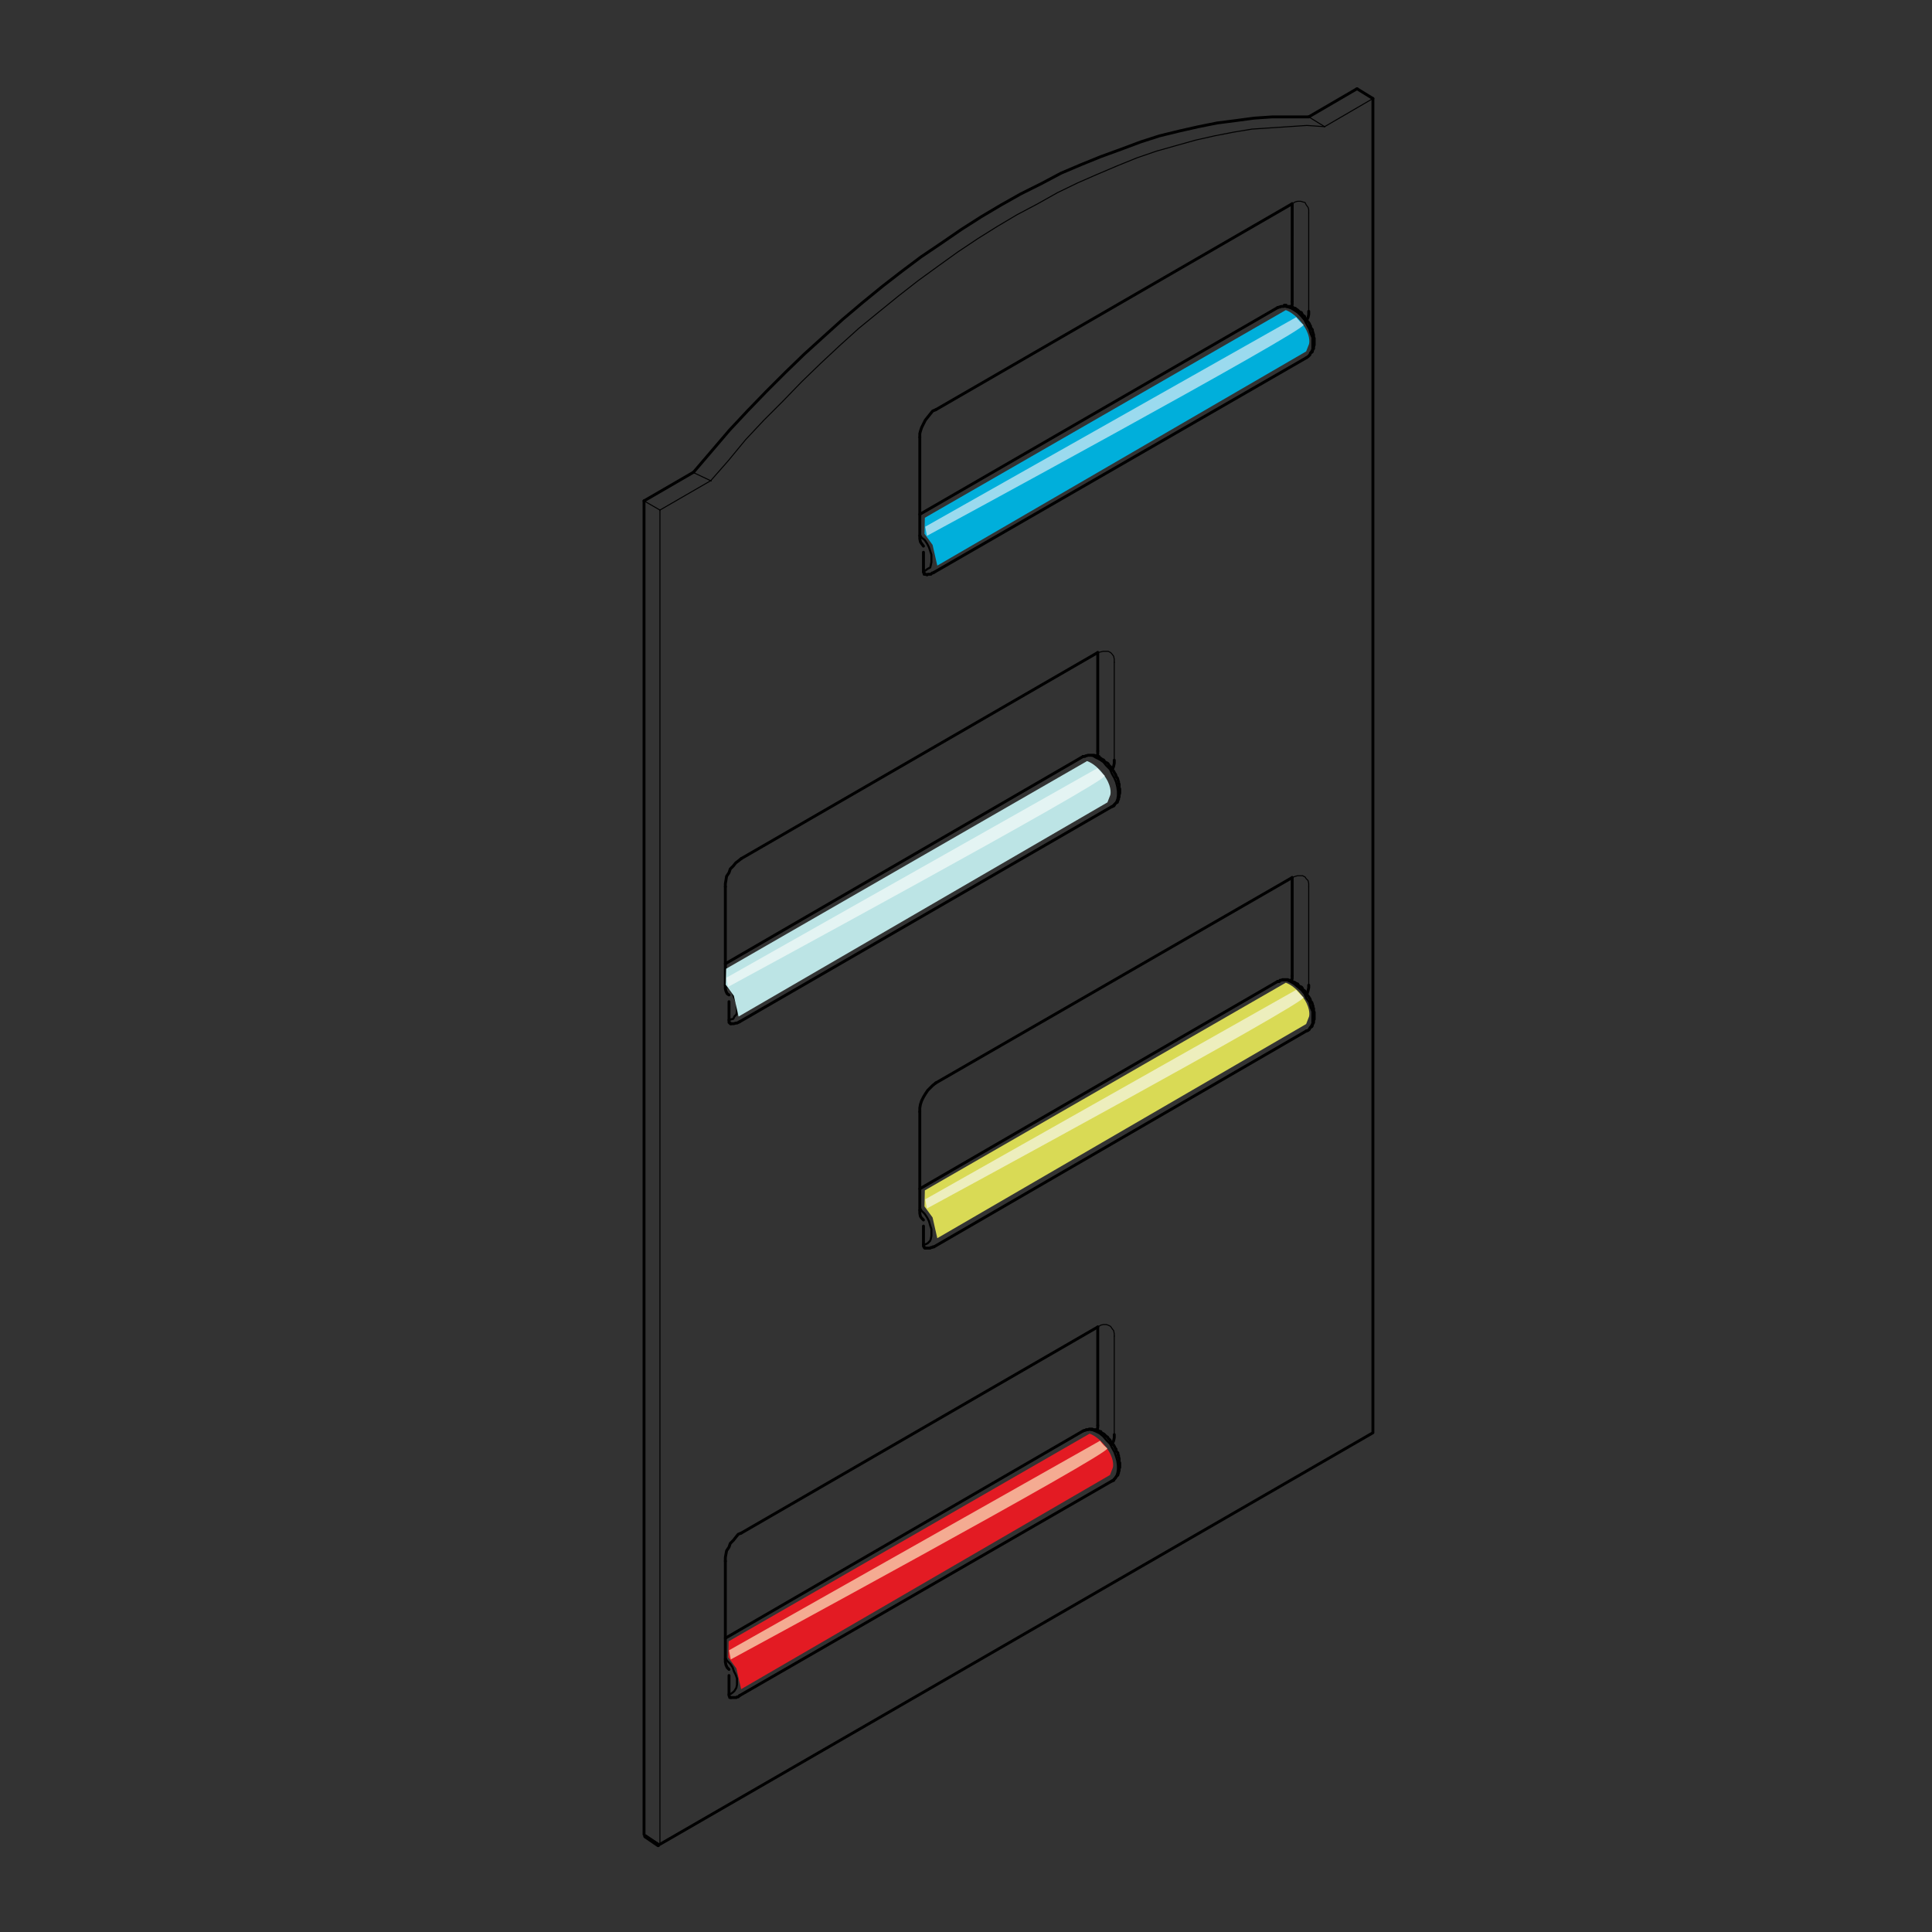 <?xml version="1.0" encoding="utf-8"?>
<!-- Generator: Adobe Illustrator 16.0.3, SVG Export Plug-In . SVG Version: 6.00 Build 0)  -->
<!DOCTYPE svg PUBLIC "-//W3C//DTD SVG 1.1//EN" "http://www.w3.org/Graphics/SVG/1.1/DTD/svg11.dtd">
<svg version="1.1" id="Layer_1" xmlns="http://www.w3.org/2000/svg" xmlns:xlink="http://www.w3.org/1999/xlink" x="0px" y="0px"
	 width="220px" height="220px" viewBox="0 0 220 220" enable-background="new 0 0 220 220" xml:space="preserve">
<rect x="0" y="0" width="220" height="220" fill="#333333" stroke="none"/>
<g>
	<g>
		
			<polyline fill="none" stroke="#000000" stroke-width="0.329" stroke-linecap="round" stroke-linejoin="round" stroke-miterlimit="10" points="
			105.157,138.919 104.948,138.71 104.81,138.502 104.74,138.154 104.74,137.805 		"/>
		
			<polyline fill="none" stroke="#000000" stroke-width="0.329" stroke-linecap="round" stroke-linejoin="round" stroke-miterlimit="10" points="
			147.076,111.766 147.143,111.418 147.143,111.139 		"/>
		
			<polyline fill="none" stroke="#000000" stroke-width="0.329" stroke-linecap="round" stroke-linejoin="round" stroke-miterlimit="10" points="
			149.026,112.183 149.026,112.46 148.953,112.808 148.817,113.227 		"/>
		
			<line fill="none" stroke="#000000" stroke-width="0.329" stroke-linecap="round" stroke-linejoin="round" stroke-miterlimit="10" x1="147.143" y1="111.139" x2="147.143" y2="99.928"/>
		
			<line fill="none" stroke="#000000" stroke-width="0.115" stroke-linecap="round" stroke-linejoin="round" stroke-miterlimit="10" x1="149.026" y1="100.974" x2="149.026" y2="112.183"/>
		
			<polyline fill="none" stroke="#000000" stroke-width="0.115" stroke-linecap="round" stroke-linejoin="round" stroke-miterlimit="10" points="
			147.143,99.928 147.494,99.789 147.771,99.719 148.119,99.719 148.327,99.719 148.608,99.858 148.744,100.067 148.953,100.275 
			149.026,100.623 149.026,100.974 		"/>
		
			<line fill="none" stroke="#000000" stroke-width="0.329" stroke-linecap="round" stroke-linejoin="round" stroke-miterlimit="10" x1="106.551" y1="123.323" x2="147.143" y2="99.928"/>
		
			<polyline fill="none" stroke="#000000" stroke-width="0.329" stroke-linecap="round" stroke-linejoin="round" stroke-miterlimit="10" points="
			104.74,126.596 104.74,126.178 104.81,125.761 104.948,125.344 105.157,124.925 105.366,124.576 105.644,124.159 105.925,123.879 
			106.203,123.603 106.551,123.323 		"/>
		
			<line fill="none" stroke="#000000" stroke-width="0.329" stroke-linecap="round" stroke-linejoin="round" stroke-miterlimit="10" x1="104.74" y1="137.805" x2="104.74" y2="126.596"/>
		
			<polyline fill="none" stroke="#000000" stroke-width="0.329" stroke-linecap="round" stroke-linejoin="round" stroke-miterlimit="10" points="
			82.597,177.773 82.597,177.355 82.67,176.938 82.736,176.589 83.014,176.172 83.156,175.754 83.504,175.406 83.782,175.057 
			84.06,174.71 84.411,174.57 		"/>
		
			<line fill="none" stroke="#000000" stroke-width="0.329" stroke-linecap="round" stroke-linejoin="round" stroke-miterlimit="10" x1="82.597" y1="188.913" x2="82.597" y2="177.773"/>
		
			<polyline fill="none" stroke="#000000" stroke-width="0.329" stroke-linecap="round" stroke-linejoin="round" stroke-miterlimit="10" points="
			83.014,190.098 82.806,189.89 82.67,189.609 82.597,189.262 82.597,188.913 		"/>
		
			<polyline fill="none" stroke="#000000" stroke-width="0.329" stroke-linecap="round" stroke-linejoin="round" stroke-miterlimit="10" points="
			124.934,162.872 125.003,162.524 125.003,162.315 		"/>
		
			<polyline fill="none" stroke="#000000" stroke-width="0.329" stroke-linecap="round" stroke-linejoin="round" stroke-miterlimit="10" points="
			126.883,163.36 126.883,163.708 126.813,164.057 126.675,164.404 		"/>
		
			<line fill="none" stroke="#000000" stroke-width="0.329" stroke-linecap="round" stroke-linejoin="round" stroke-miterlimit="10" x1="125.003" y1="162.315" x2="125.003" y2="151.104"/>
		
			<line fill="none" stroke="#000000" stroke-width="0.115" stroke-linecap="round" stroke-linejoin="round" stroke-miterlimit="10" x1="126.883" y1="152.149" x2="126.883" y2="163.36"/>
		
			<polyline fill="none" stroke="#000000" stroke-width="0.115" stroke-linecap="round" stroke-linejoin="round" stroke-miterlimit="10" points="
			125.003,151.104 125.351,150.896 125.629,150.827 125.979,150.827 126.188,150.896 126.466,151.036 126.604,151.244 
			126.813,151.522 126.883,151.871 126.883,152.149 		"/>
		
			<line fill="none" stroke="#000000" stroke-width="0.329" stroke-linecap="round" stroke-linejoin="round" stroke-miterlimit="10" x1="84.411" y1="174.57" x2="125.003" y2="151.104"/>
		
			<polyline fill="none" stroke="#000000" stroke-width="0.329" stroke-linecap="round" stroke-linejoin="round" stroke-miterlimit="10" points="
			104.74,49.794 104.74,49.377 104.81,49.099 104.948,48.681 105.157,48.264 105.366,47.845 105.644,47.498 105.925,47.148 
			106.203,46.803 106.551,46.661 		"/>
		
			<line fill="none" stroke="#000000" stroke-width="0.329" stroke-linecap="round" stroke-linejoin="round" stroke-miterlimit="10" x1="104.74" y1="61.005" x2="104.74" y2="49.794"/>
		
			<polyline fill="none" stroke="#000000" stroke-width="0.329" stroke-linecap="round" stroke-linejoin="round" stroke-miterlimit="10" points="
			105.157,62.189 104.948,61.91 104.81,61.702 104.74,61.354 104.74,61.005 		"/>
		
			<polyline fill="none" stroke="#000000" stroke-width="0.329" stroke-linecap="round" stroke-linejoin="round" stroke-miterlimit="10" points="
			147.076,34.964 147.143,34.686 147.143,34.338 		"/>
		
			<polyline fill="none" stroke="#000000" stroke-width="0.329" stroke-linecap="round" stroke-linejoin="round" stroke-miterlimit="10" points="
			149.026,35.452 149.026,35.799 148.953,36.148 148.817,36.426 		"/>
		
			<line fill="none" stroke="#000000" stroke-width="0.329" stroke-linecap="round" stroke-linejoin="round" stroke-miterlimit="10" x1="147.143" y1="34.338" x2="147.146" y2="23.197"/>
		
			<line fill="none" stroke="#000000" stroke-width="0.115" stroke-linecap="round" stroke-linejoin="round" stroke-miterlimit="10" x1="149.026" y1="24.241" x2="149.026" y2="35.452"/>
		
			<polyline fill="none" stroke="#000000" stroke-width="0.115" stroke-linecap="round" stroke-linejoin="round" stroke-miterlimit="10" points="
			147.146,23.197 147.494,22.988 147.771,22.919 148.119,22.919 148.327,22.988 148.608,23.058 148.748,23.336 148.956,23.614 
			149.026,23.894 149.026,24.241 		"/>
		
			<line fill="none" stroke="#000000" stroke-width="0.329" stroke-linecap="round" stroke-linejoin="round" stroke-miterlimit="10" x1="106.551" y1="46.661" x2="147.146" y2="23.197"/>
		
			<polyline fill="none" stroke="#000000" stroke-width="0.329" stroke-linecap="round" stroke-linejoin="round" stroke-miterlimit="10" points="
			83.014,113.298 82.806,113.158 82.67,112.879 82.597,112.6 82.597,112.183 		"/>
		
			<polyline fill="none" stroke="#000000" stroke-width="0.329" stroke-linecap="round" stroke-linejoin="round" stroke-miterlimit="10" points="
			124.934,86.141 125.003,85.863 125.003,85.516 		"/>
		
			<polyline fill="none" stroke="#000000" stroke-width="0.329" stroke-linecap="round" stroke-linejoin="round" stroke-miterlimit="10" points="
			126.883,86.56 126.883,86.907 126.813,87.256 126.675,87.604 		"/>
		
			<line fill="none" stroke="#000000" stroke-width="0.329" stroke-linecap="round" stroke-linejoin="round" stroke-miterlimit="10" x1="125.003" y1="85.516" x2="125.003" y2="74.304"/>
		
			<line fill="none" stroke="#000000" stroke-width="0.115" stroke-linecap="round" stroke-linejoin="round" stroke-miterlimit="10" x1="126.883" y1="75.419" x2="126.883" y2="86.56"/>
		
			<polyline fill="none" stroke="#000000" stroke-width="0.115" stroke-linecap="round" stroke-linejoin="round" stroke-miterlimit="10" points="
			125.003,74.304 125.351,74.234 125.629,74.165 125.979,74.165 126.188,74.165 126.466,74.304 126.604,74.444 126.813,74.722 
			126.883,75.071 126.883,75.419 		"/>
		
			<line fill="none" stroke="#000000" stroke-width="0.329" stroke-linecap="round" stroke-linejoin="round" stroke-miterlimit="10" x1="84.411" y1="97.769" x2="125.003" y2="74.304"/>
		
			<polyline fill="none" stroke="#000000" stroke-width="0.329" stroke-linecap="round" stroke-linejoin="round" stroke-miterlimit="10" points="
			82.597,100.974 82.597,100.623 82.67,100.206 82.736,99.789 83.014,99.372 83.156,98.953 83.504,98.605 83.782,98.257 
			84.06,98.048 84.411,97.769 		"/>
		
			<line fill="none" stroke="#000000" stroke-width="0.329" stroke-linecap="round" stroke-linejoin="round" stroke-miterlimit="10" x1="82.597" y1="112.183" x2="82.597" y2="100.974"/>
		
			<polyline fill="none" stroke="#000000" stroke-width="0.115" stroke-linecap="round" stroke-linejoin="round" stroke-miterlimit="10" points="
			80.929,54.739 82.948,52.442 84.897,50.074 86.985,47.845 89.212,45.618 91.301,43.459 93.459,41.371 95.62,39.35 97.777,37.401 
			100.077,35.521 102.304,33.711 104.532,31.97 106.831,30.299 109.059,28.697 111.355,27.165 113.582,25.772 115.81,24.45 
			118.179,23.197 120.406,21.944 122.706,20.829 124.934,19.855 127.23,18.88 129.461,17.975 131.688,17.21 133.915,16.582 
			136.143,15.956 138.303,15.47 140.461,15.05 142.55,14.702 144.638,14.563 146.729,14.424 148.817,14.285 150.836,14.424 		"/>
		
			<line fill="none" stroke="#000000" stroke-width="0.115" stroke-linecap="round" stroke-linejoin="round" stroke-miterlimit="10" x1="149.026" y1="13.309" x2="150.836" y2="14.424"/>
		
			<polyline fill="none" stroke="#000000" stroke-width="0.329" stroke-linecap="round" stroke-linejoin="round" stroke-miterlimit="10" points="
			149.026,13.309 147.007,13.309 144.916,13.309 142.827,13.45 140.739,13.729 138.581,14.005 136.493,14.424 134.332,14.911 
			132.035,15.47 129.878,16.165 127.647,17 125.351,17.836 123.123,18.741 120.826,19.716 118.597,20.9 116.23,22.082 
			114.003,23.336 111.772,24.66 109.476,26.123 107.248,27.655 104.879,29.253 102.652,30.926 100.494,32.597 98.194,34.476 
			95.967,36.358 93.809,38.308 91.582,40.326 89.424,42.415 87.264,44.572 85.175,46.731 83.087,48.96 81.065,51.327 78.98,53.766 
					"/>
		
			<line fill="none" stroke="#000000" stroke-width="0.115" stroke-linecap="round" stroke-linejoin="round" stroke-miterlimit="10" x1="150.836" y1="14.424" x2="156.336" y2="11.221"/>
		
			<line fill="none" stroke="#000000" stroke-width="0.329" stroke-linecap="round" stroke-linejoin="round" stroke-miterlimit="10" x1="154.525" y1="10.105" x2="156.336" y2="11.221"/>
		
			<line fill="none" stroke="#000000" stroke-width="0.329" stroke-linecap="round" stroke-linejoin="round" stroke-miterlimit="10" x1="154.525" y1="10.105" x2="149.026" y2="13.309"/>
		
			<polyline fill="none" stroke="#000000" stroke-width="0.329" stroke-linecap="round" stroke-linejoin="round" stroke-miterlimit="10" points="
			156.336,11.221 156.336,163.151 75.148,210.012 		"/>
		
			<polyline fill="none" stroke="#000000" stroke-width="0.115" stroke-linecap="round" stroke-linejoin="round" stroke-miterlimit="10" points="
			73.337,208.898 75.148,210.012 75.148,58.081 		"/>
		
			<line fill="none" stroke="#000000" stroke-width="0.115" stroke-linecap="round" stroke-linejoin="round" stroke-miterlimit="10" x1="73.337" y1="57.037" x2="75.148" y2="58.081"/>
		
			<line fill="none" stroke="#000000" stroke-width="0.329" stroke-linecap="round" stroke-linejoin="round" stroke-miterlimit="10" x1="73.337" y1="57.037" x2="73.337" y2="208.898"/>
		
			<line fill="none" stroke="#000000" stroke-width="0.115" stroke-linecap="round" stroke-linejoin="round" stroke-miterlimit="10" x1="75.148" y1="58.081" x2="80.929" y2="54.739"/>
		
			<line fill="none" stroke="#000000" stroke-width="0.329" stroke-linecap="round" stroke-linejoin="round" stroke-miterlimit="10" x1="78.98" y1="53.766" x2="73.337" y2="57.037"/>
		
			<polyline fill="none" stroke="#000000" stroke-width="0.231" stroke-linecap="round" stroke-linejoin="round" stroke-miterlimit="10" points="
			145.472,35.035 145.822,34.894 146.17,34.894 146.587,34.964 147.004,35.104 147.354,35.313 147.771,35.591 148.188,36.008 
			148.536,36.426 148.744,36.845 149.096,37.47 149.234,37.957 149.442,38.445 149.442,38.933 149.442,39.35 149.442,39.769 
			149.234,40.186 149.096,40.465 148.744,40.743 		"/>
		
			<polyline fill="none" stroke="#000000" stroke-width="0.329" stroke-linecap="round" stroke-linejoin="round" stroke-miterlimit="10" points="
			105.157,65.044 105.157,65.044 105.157,65.113 105.157,65.183 105.227,65.183 105.227,65.252 105.227,65.392 105.299,65.392 
			105.366,65.392 		"/>
		
			<polyline fill="none" stroke="#000000" stroke-width="0.231" stroke-linecap="round" stroke-linejoin="round" stroke-miterlimit="10" points="
			104.74,60.866 104.948,61.215 105.299,61.493 105.577,61.91 105.786,62.327 105.925,62.746 106.063,63.164 106.063,63.581 
			106.063,64 105.994,64.347 105.925,64.627 105.644,64.766 105.366,64.975 105.157,65.044 		"/>
		
			<polyline fill="none" stroke="#000000" stroke-width="0.329" stroke-linecap="round" stroke-linejoin="round" stroke-miterlimit="10" points="
			148.744,40.743 148.953,40.604 149.026,40.535 149.096,40.465 149.162,40.396 149.234,40.186 149.373,40.116 149.442,40.048 
			149.442,39.977 149.512,39.769 149.582,39.698 149.582,39.56 149.582,39.489 149.651,39.281 149.651,39.211 149.651,39.072 
			149.651,38.933 149.651,38.794 149.651,38.655 149.651,38.516 149.582,38.375 149.582,38.236 149.582,38.099 149.512,37.957 
			149.512,37.889 149.442,37.679 149.442,37.54 149.373,37.47 149.234,37.262 149.234,37.123 149.162,37.054 149.096,36.845 
			149.026,36.775 148.953,36.635 148.817,36.567 148.744,36.358 148.675,36.288 148.608,36.216 148.536,36.008 148.396,35.938 
			148.327,35.869 148.258,35.73 148.188,35.591 147.98,35.521 147.91,35.452 147.841,35.382 147.771,35.313 147.563,35.174 
			147.494,35.104 147.354,35.104 147.285,35.035 147.143,34.964 147.004,34.964 146.935,34.894 146.726,34.894 146.656,34.894 
			146.518,34.894 146.447,34.755 146.239,34.755 146.17,34.894 146.031,34.894 145.892,34.894 145.753,34.964 145.68,34.964 
			145.472,35.035 		"/>
		
			<polyline fill="none" stroke="#000000" stroke-width="0.329" stroke-linecap="round" stroke-linejoin="round" stroke-miterlimit="10" points="
			106.342,65.183 106.203,65.252 106.133,65.252 105.994,65.392 105.925,65.392 105.716,65.392 105.644,65.392 105.577,65.461 
			105.366,65.392 		"/>
		
			<line fill="none" stroke="#000000" stroke-width="0.329" stroke-linecap="round" stroke-linejoin="round" stroke-miterlimit="10" x1="105.157" y1="65.044" x2="105.157" y2="62.886"/>
		
			<line fill="none" stroke="#000000" stroke-width="0.329" stroke-linecap="round" stroke-linejoin="round" stroke-miterlimit="10" x1="148.744" y1="40.743" x2="106.342" y2="65.183"/>
		
			<line fill="none" stroke="#000000" stroke-width="0.329" stroke-linecap="round" stroke-linejoin="round" stroke-miterlimit="10" x1="145.472" y1="35.035" x2="104.74" y2="58.568"/>
		
			<polyline fill="none" stroke="#000000" stroke-width="0.231" stroke-linecap="round" stroke-linejoin="round" stroke-miterlimit="10" points="
			123.332,86.141 123.68,86.072 124.027,86.002 124.447,86.072 124.792,86.28 125.212,86.489 125.629,86.768 125.979,87.187 
			126.396,87.604 126.604,88.09 126.883,88.578 127.092,89.065 127.23,89.623 127.3,90.11 127.3,90.597 127.23,91.016 
			127.092,91.363 126.883,91.572 126.604,91.852 		"/>
		
			<polyline fill="none" stroke="#000000" stroke-width="0.329" stroke-linecap="round" stroke-linejoin="round" stroke-miterlimit="10" points="
			83.014,116.152 83.014,116.222 83.014,116.36 83.014,116.43 83.087,116.43 83.087,116.5 83.156,116.5 83.156,116.569 
			83.226,116.569 		"/>
		
			<polyline fill="none" stroke="#000000" stroke-width="0.231" stroke-linecap="round" stroke-linejoin="round" stroke-miterlimit="10" points="
			82.597,111.974 82.806,112.321 83.156,112.671 83.434,113.088 83.573,113.506 83.782,113.923 83.921,114.34 83.921,114.759 
			83.921,115.176 83.852,115.524 83.643,115.733 83.504,116.013 83.226,116.081 83.014,116.152 		"/>
		
			<polyline fill="none" stroke="#000000" stroke-width="0.329" stroke-linecap="round" stroke-linejoin="round" stroke-miterlimit="10" points="
			126.604,91.852 126.813,91.782 126.883,91.711 126.952,91.572 127.022,91.502 127.092,91.433 127.23,91.363 127.3,91.155 
			127.3,91.085 127.37,91.016 127.37,90.876 127.439,90.738 127.439,90.597 127.439,90.529 127.509,90.319 127.509,90.179 
			127.509,90.11 127.509,89.902 127.509,89.831 127.439,89.692 127.439,89.483 127.439,89.414 127.439,89.275 127.37,89.206 
			127.37,88.997 127.3,88.856 127.3,88.789 127.23,88.578 127.092,88.438 127.092,88.37 127.022,88.161 126.952,88.09 
			126.883,87.951 126.813,87.812 126.675,87.673 126.604,87.604 126.532,87.396 126.466,87.324 126.396,87.256 126.255,87.116 
			126.188,86.977 126.115,86.907 125.979,86.838 125.838,86.768 125.768,86.697 125.698,86.56 125.56,86.489 125.42,86.421 
			125.351,86.35 125.212,86.28 125.143,86.141 124.934,86.141 124.864,86.072 124.792,86.072 124.583,86.002 124.514,86.002 
			124.375,86.002 124.306,86.002 124.097,86.002 124.027,86.002 123.888,86.002 123.68,86.072 123.61,86.072 123.54,86.141 
			123.332,86.141 		"/>
		
			<polyline fill="none" stroke="#000000" stroke-width="0.329" stroke-linecap="round" stroke-linejoin="round" stroke-miterlimit="10" points="
			84.202,116.36 84.06,116.43 83.921,116.5 83.852,116.5 83.782,116.5 83.573,116.569 83.504,116.569 83.434,116.569 
			83.226,116.569 		"/>
		
			<line fill="none" stroke="#000000" stroke-width="0.329" stroke-linecap="round" stroke-linejoin="round" stroke-miterlimit="10" x1="83.014" y1="116.152" x2="83.014" y2="114.062"/>
		
			<line fill="none" stroke="#000000" stroke-width="0.329" stroke-linecap="round" stroke-linejoin="round" stroke-miterlimit="10" x1="126.604" y1="91.852" x2="84.202" y2="116.36"/>
		
			<line fill="none" stroke="#000000" stroke-width="0.329" stroke-linecap="round" stroke-linejoin="round" stroke-miterlimit="10" x1="123.332" y1="86.141" x2="82.597" y2="109.745"/>
		
			<polyline fill="none" stroke="#000000" stroke-width="0.231" stroke-linecap="round" stroke-linejoin="round" stroke-miterlimit="10" points="
			145.472,111.766 145.822,111.627 146.17,111.627 146.587,111.627 147.004,111.835 147.354,112.043 147.771,112.391 
			148.188,112.74 148.536,113.158 148.744,113.645 149.096,114.132 149.234,114.689 149.442,115.176 149.442,115.664 
			149.442,116.152 149.442,116.569 149.234,116.917 149.096,117.266 148.744,117.404 		"/>
		
			<polyline fill="none" stroke="#000000" stroke-width="0.329" stroke-linecap="round" stroke-linejoin="round" stroke-miterlimit="10" points="
			105.157,141.705 105.157,141.845 105.157,141.914 105.227,141.983 105.227,142.053 105.299,142.053 105.299,142.124 
			105.366,142.124 		"/>
		
			<polyline fill="none" stroke="#000000" stroke-width="0.231" stroke-linecap="round" stroke-linejoin="round" stroke-miterlimit="10" points="
			104.74,137.528 104.948,137.876 105.299,138.224 105.577,138.642 105.786,139.06 105.925,139.546 106.063,139.965 
			106.063,140.383 106.063,140.73 105.994,141.078 105.925,141.286 105.644,141.566 105.366,141.705 105.157,141.705 		"/>
		
			<polyline fill="none" stroke="#000000" stroke-width="0.329" stroke-linecap="round" stroke-linejoin="round" stroke-miterlimit="10" points="
			148.744,117.404 148.953,117.335 149.026,117.266 149.096,117.196 149.162,117.057 149.234,116.987 149.373,116.917 
			149.442,116.779 149.442,116.64 149.512,116.569 149.582,116.43 149.582,116.36 149.582,116.152 149.651,116.081 149.651,115.941 
			149.651,115.803 149.651,115.664 149.651,115.524 149.651,115.386 149.651,115.247 149.582,115.176 149.582,114.968 
			149.582,114.828 149.512,114.759 149.512,114.549 149.442,114.411 149.442,114.34 149.373,114.132 149.234,114.062 
			149.234,113.923 149.162,113.715 149.096,113.645 149.026,113.506 148.953,113.436 148.817,113.227 148.744,113.158 
			148.675,113.088 148.608,112.879 148.536,112.808 148.396,112.74 148.327,112.6 148.258,112.46 148.188,112.391 147.98,112.321 
			147.91,112.252 147.841,112.183 147.771,112.043 147.563,111.974 147.494,111.904 147.354,111.835 147.285,111.835 
			147.143,111.766 147.004,111.627 146.935,111.627 146.726,111.627 146.656,111.557 146.518,111.557 146.447,111.557 
			146.239,111.557 146.17,111.557 146.031,111.557 145.892,111.627 145.753,111.627 145.68,111.766 145.472,111.766 		"/>
		
			<polyline fill="none" stroke="#000000" stroke-width="0.329" stroke-linecap="round" stroke-linejoin="round" stroke-miterlimit="10" points="
			106.342,141.983 106.203,141.983 106.133,142.053 105.994,142.053 105.925,142.124 105.716,142.124 105.644,142.124 
			105.577,142.124 105.366,142.124 		"/>
		
			<line fill="none" stroke="#000000" stroke-width="0.329" stroke-linecap="round" stroke-linejoin="round" stroke-miterlimit="10" x1="105.157" y1="141.705" x2="105.157" y2="139.617"/>
		
			<line fill="none" stroke="#000000" stroke-width="0.329" stroke-linecap="round" stroke-linejoin="round" stroke-miterlimit="10" x1="148.744" y1="117.404" x2="106.342" y2="141.983"/>
		
			<line fill="none" stroke="#000000" stroke-width="0.329" stroke-linecap="round" stroke-linejoin="round" stroke-miterlimit="10" x1="145.472" y1="111.766" x2="104.74" y2="135.369"/>
		
			<polyline fill="none" stroke="#000000" stroke-width="0.231" stroke-linecap="round" stroke-linejoin="round" stroke-miterlimit="10" points="
			123.332,162.941 123.68,162.802 124.027,162.802 124.447,162.872 124.792,163.013 125.212,163.221 125.629,163.568 
			125.979,163.986 126.396,164.404 126.604,164.821 126.883,165.31 127.092,165.866 127.23,166.354 127.3,166.911 127.3,167.329 
			127.23,167.746 127.092,168.163 126.883,168.374 126.604,168.651 		"/>
		
			<polyline fill="none" stroke="#000000" stroke-width="0.329" stroke-linecap="round" stroke-linejoin="round" stroke-miterlimit="10" points="
			83.014,192.952 83.014,192.952 83.014,193.021 83.014,193.091 83.087,193.231 83.087,193.3 83.156,193.3 83.226,193.3 		"/>
		
			<polyline fill="none" stroke="#000000" stroke-width="0.231" stroke-linecap="round" stroke-linejoin="round" stroke-miterlimit="10" points="
			82.597,188.774 82.806,189.123 83.156,189.471 83.434,189.89 83.573,190.307 83.782,190.724 83.921,191.141 83.921,191.559 
			83.921,191.839 83.852,192.186 83.643,192.533 83.504,192.673 83.226,192.881 83.014,192.952 		"/>
		
			<polyline fill="none" stroke="#000000" stroke-width="0.329" stroke-linecap="round" stroke-linejoin="round" stroke-miterlimit="10" points="
			126.604,168.651 126.813,168.582 126.883,168.443 126.952,168.374 127.022,168.303 127.092,168.163 127.23,168.024 127.3,167.955 
			127.3,167.815 127.37,167.746 127.37,167.607 127.439,167.469 127.439,167.397 127.439,167.188 127.509,167.121 127.509,166.98 
			127.509,166.771 127.509,166.702 127.509,166.562 127.439,166.494 127.439,166.284 127.439,166.145 127.439,166.075 
			127.37,165.866 127.37,165.728 127.3,165.657 127.3,165.448 127.23,165.38 127.092,165.24 127.092,165.029 127.022,164.962 
			126.952,164.821 126.883,164.682 126.813,164.543 126.675,164.474 126.604,164.265 126.532,164.195 126.466,164.126 
			126.396,163.986 126.255,163.848 126.188,163.778 126.115,163.64 125.979,163.568 125.838,163.43 125.768,163.36 125.698,163.289 
			125.56,163.221 125.42,163.151 125.351,163.013 125.212,163.013 125.143,162.941 124.934,162.872 124.864,162.872 
			124.792,162.802 124.583,162.802 124.514,162.802 124.375,162.732 124.306,162.732 124.097,162.732 124.027,162.732 
			123.888,162.802 123.68,162.802 123.61,162.872 123.54,162.872 123.332,162.941 		"/>
		
			<polyline fill="none" stroke="#000000" stroke-width="0.329" stroke-linecap="round" stroke-linejoin="round" stroke-miterlimit="10" points="
			84.202,193.091 84.06,193.231 83.921,193.231 83.852,193.3 83.782,193.3 83.573,193.3 83.504,193.3 83.434,193.3 83.226,193.3 		
			"/>
		
			<line fill="none" stroke="#000000" stroke-width="0.329" stroke-linecap="round" stroke-linejoin="round" stroke-miterlimit="10" x1="83.014" y1="192.952" x2="83.014" y2="190.793"/>
		
			<line fill="none" stroke="#000000" stroke-width="0.329" stroke-linecap="round" stroke-linejoin="round" stroke-miterlimit="10" x1="126.604" y1="168.651" x2="84.202" y2="193.091"/>
		
			<line fill="none" stroke="#000000" stroke-width="0.329" stroke-linecap="round" stroke-linejoin="round" stroke-miterlimit="10" x1="123.332" y1="162.941" x2="82.597" y2="186.545"/>
		
			<line fill="none" stroke="#000000" stroke-width="0.115" stroke-linecap="round" stroke-linejoin="round" stroke-miterlimit="10" x1="79.034" y1="53.844" x2="80.989" y2="54.769"/>
		<path fill="#E31B23" d="M82.933,188.726l0.922,1.262l0.538,2.36l42.001-24.387l0.329-0.847c0,0,0.229-0.755-0.499-1.922
			c-1.006-1.602-2.148-1.937-2.148-1.937l-41.1,23.647"/>
		<path fill="#F4AB92" d="M83.014,187.922l42.252-23.861c0,0,0.229,0.377,0.818,0.869c0.59,0.494-42.871,24.033-42.871,24.033
			L83.014,187.922z"/>
		<path fill="#D9DA55" d="M105.271,137.375l0.923,1.262l0.537,2.359l42.001-24.387l0.33-0.846c0,0,0.229-0.756-0.499-1.922
			c-1.007-1.602-2.148-1.938-2.148-1.938l-41.101,23.647"/>
		<path fill="#EDEEBD" d="M105.354,136.57l42.252-23.86c0,0,0.229,0.376,0.818,0.869c0.59,0.493-42.871,24.032-42.871,24.032
			L105.354,136.57z"/>
		<path fill="#BCE4E5" d="M82.643,112.134l0.922,1.262l0.538,2.36l42.001-24.386l0.329-0.846c0,0,0.229-0.756-0.498-1.922
			c-1.007-1.602-2.149-1.937-2.149-1.937l-41.1,23.647"/>
		<path fill="#E4F4F3" d="M82.724,111.33l42.251-23.861c0,0,0.23,0.376,0.819,0.869c0.589,0.494-42.871,24.033-42.871,24.033
			L82.724,111.33z"/>
		<path fill="#00AFDB" d="M105.271,60.783l0.923,1.262l0.537,2.36l42.001-24.387l0.33-0.846c0,0,0.229-0.755-0.499-1.922
			c-1.007-1.602-2.148-1.938-2.148-1.938L105.314,58.96"/>
		<path fill="#9BDAEE" d="M105.354,59.979l42.252-23.861c0,0,0.229,0.376,0.818,0.869c0.59,0.494-42.871,24.033-42.871,24.033
			L105.354,59.979z"/>
	</g>
	
		<line fill="none" stroke="#000000" stroke-width="0.458" stroke-linecap="round" stroke-linejoin="round" stroke-miterlimit="10" x1="73.474" y1="209.101" x2="74.945" y2="210.105"/>
</g>
</svg>
